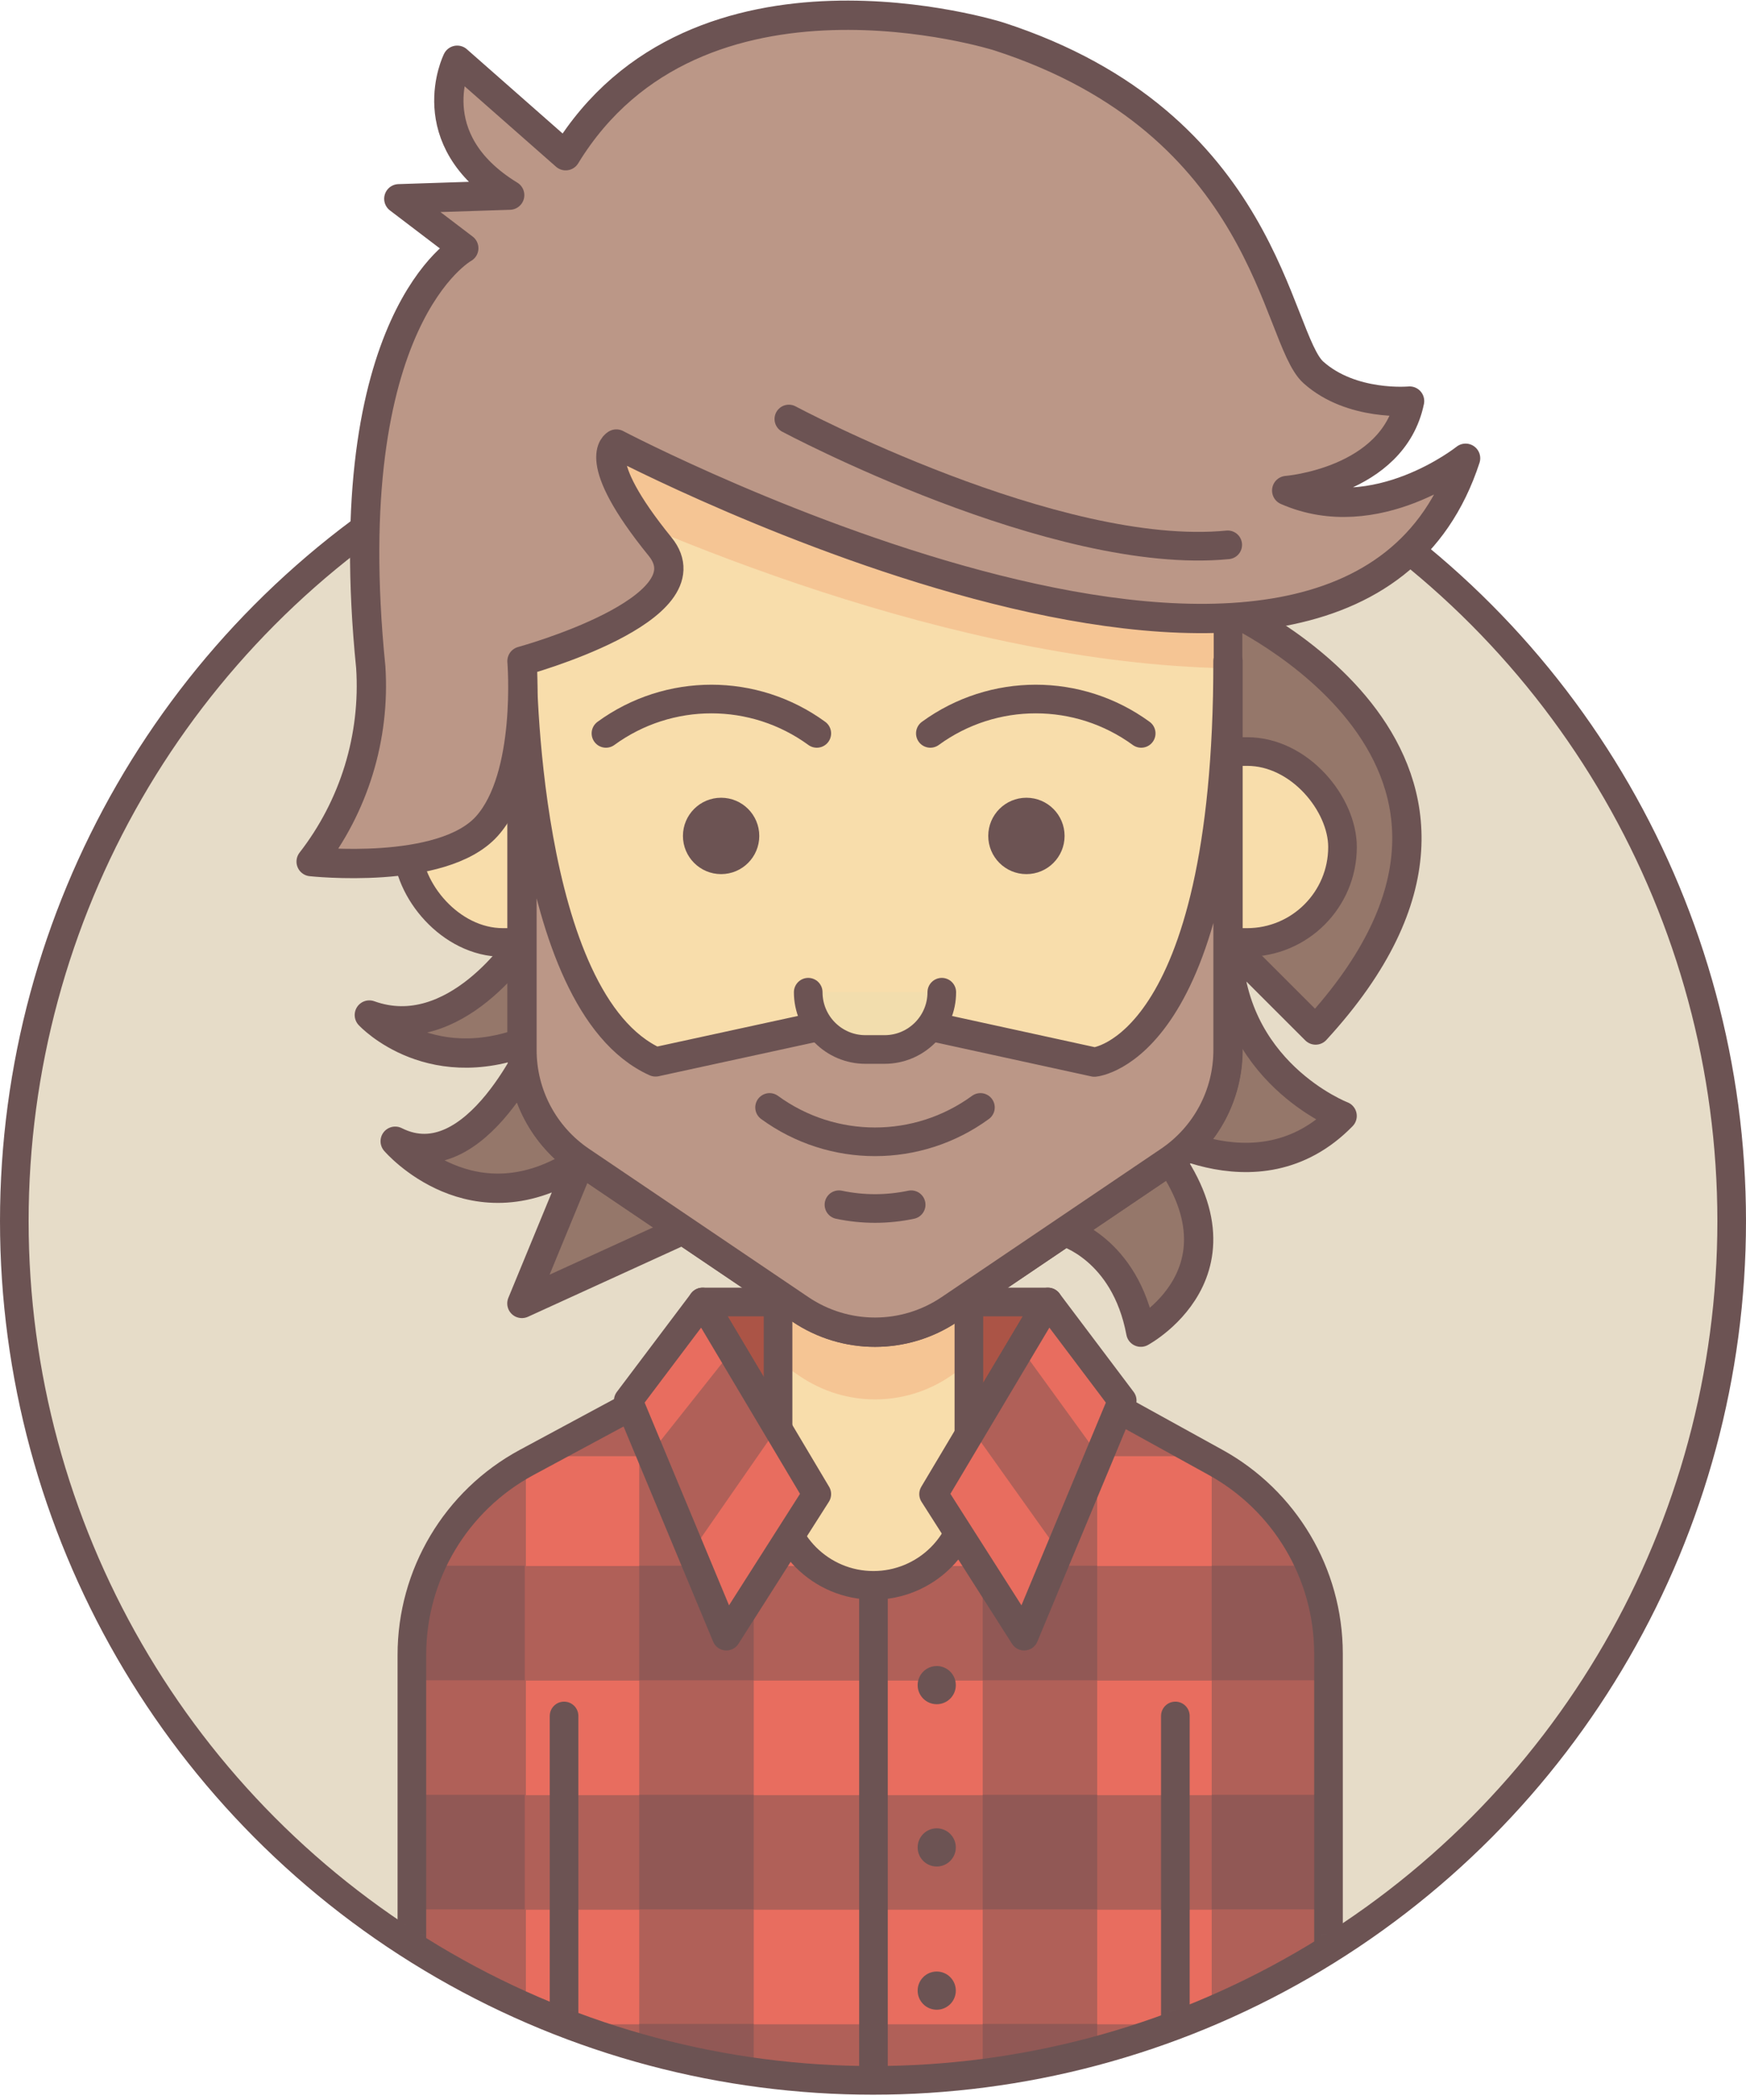 <?xml version="1.0" encoding="UTF-8"?>
<svg width="183px" height="220px" viewBox="0 0 183 220" version="1.1" xmlns="http://www.w3.org/2000/svg" xmlns:xlink="http://www.w3.org/1999/xlink">
    <!-- Generator: Sketch 43.2 (39069) - http://www.bohemiancoding.com/sketch -->
    <title>saleiva</title>
    <desc>Created with Sketch.</desc>
    <defs>
        <circle id="path-1" cx="90.5" cy="90.91" r="90"></circle>
        <path d="M84.35,20.15 L48.75,0.51 L12.17,20.2 C4.768,24.203 0.16,31.945 0.17,40.36 L0.17,86.74 L96.24,86.74 L96.24,40.19 C96.228,31.842 91.671,24.162 84.35,20.15 Z" id="path-3"></path>
    </defs>
    <g id="Page-1" stroke="none" stroke-width="1" fill="none" fill-rule="evenodd">
        <g id="saleiva" transform="translate(1, 1)">
            <g id="Group" transform="translate(0, 36)">
                <g id="Mask" fill-rule="nonzero" fill="#E6DCC8">
                    <circle id="path-1" cx="90.5" cy="90.91" r="90"></circle>
                </g>
                <g id="Clipped">
                    <g id="Group-Clipped">
                        <g>
                            <mask id="mask-2" fill="white">
                                <use xlink:href="#path-1"></use>
                            </mask>
                            <g id="path-1"></g>
                            <g id="Group" mask="url(#mask-2)">
                                <g transform="translate(42, 94)">
                                    <g>
                                        <g>
                                            <g>
                                                <g transform="translate(0, 2)">
                                                    <g id="path-3" fill-rule="nonzero" fill="#E86D5F">
                                                        <path d="M84.35,20.15 L48.75,0.51 L12.17,20.2 C4.768,24.203 0.16,31.945 0.17,40.36 L0.17,86.74 L96.24,86.74 L96.24,40.19 C96.228,31.842 91.671,24.162 84.35,20.15 Z" id="Shape"></path>
                                                    </g>
                                                    <g id="Clipped">
                                                        <g id="Group-Clipped">
                                                            <g>
                                                                <mask id="mask-4" fill="white">
                                                                    <use xlink:href="#path-3"></use>
                                                                </mask>
                                                                <g id="path-3"></g>
                                                                <g id="Group" mask="url(#mask-4)">
                                                                    <g transform="translate(-1, 7)">
                                                                        <g>
                                                                            <g fill-rule="nonzero">
                                                                                <rect id="Rectangle-path" fill="#B06058" x="1.12" y="0.13" width="12" height="80.78"></rect>
                                                                                <rect id="Rectangle-path" fill="#B06058" transform="translate(49, 78.035) rotate(-90) translate(-49, -78.035) " x="43" y="30" width="12" height="96.07"></rect>
                                                                                <rect id="Rectangle-path" fill="#B06058" transform="translate(49, 54.035) rotate(-90) translate(-49, -54.035) " x="43" y="6" width="12" height="96.07"></rect>
                                                                                <rect id="Rectangle-path" fill="#B06058" transform="translate(49, 30.035) rotate(-90) translate(-49, -30.035) " x="43" y="-18" width="12" height="96.07"></rect>
                                                                                <rect id="Rectangle-path" fill="#B06058" transform="translate(49.155, 6.53) rotate(-90) translate(-49.155, -6.53) " x="43.155" y="-41.505" width="12" height="96.07"></rect>
                                                                                <rect id="Rectangle-path" fill="#B06058" x="25" y="0" width="12" height="80.78"></rect>
                                                                                <rect id="Rectangle-path" fill="#B06058" x="61" y="0" width="12" height="80.78"></rect>
                                                                                <rect id="Rectangle-path" fill="#B06058" x="85" y="0" width="12" height="80.78"></rect>
                                                                                <rect id="Rectangle-path-Copy" fill="#915855" transform="translate(7, 30) rotate(-90) translate(-7, -30) " x="1" y="24" width="12" height="12"></rect>
                                                                                <rect id="Rectangle-path-Copy-2" fill="#915855" transform="translate(7, 54) rotate(-90) translate(-7, -54) " x="1" y="48" width="12" height="12"></rect>
                                                                                <rect id="Rectangle-path-Copy-4" fill="#915855" transform="translate(31, 30) rotate(-90) translate(-31, -30) " x="25" y="24" width="12" height="12"></rect>
                                                                                <rect id="Rectangle-path-Copy-3" fill="#915855" transform="translate(31, 54) rotate(-90) translate(-31, -54) " x="25" y="48" width="12" height="12"></rect>
                                                                                <rect id="Rectangle-path-Copy-6" fill="#915855" transform="translate(67, 30) rotate(-90) translate(-67, -30) " x="61" y="24" width="12" height="12"></rect>
                                                                                <rect id="Rectangle-path-Copy-5" fill="#915855" transform="translate(67, 54) rotate(-90) translate(-67, -54) " x="61" y="48" width="12" height="12"></rect>
                                                                                <rect id="Rectangle-path-Copy-10" fill="#915855" transform="translate(31, 78) rotate(-90) translate(-31, -78) " x="25" y="72" width="12" height="12"></rect>
                                                                                <rect id="Rectangle-path-Copy-9" fill="#915855" transform="translate(67, 78) rotate(-90) translate(-67, -78) " x="61" y="72" width="12" height="12"></rect>
                                                                                <rect id="Rectangle-path-Copy-8" fill="#915855" transform="translate(91, 30) rotate(-90) translate(-91, -30) " x="85" y="24" width="12" height="12"></rect>
                                                                                <rect id="Rectangle-path-Copy-7" fill="#915855" transform="translate(91, 54) rotate(-90) translate(-91, -54) " x="85" y="48" width="12" height="12"></rect>
                                                                            </g>
                                                                        </g>
                                                                    </g>
                                                                </g>
                                                            </g>
                                                        </g>
                                                    </g>
                                                </g>
                                                <path d="M84.35,22.15 L48.75,2.51 L12.17,22.2 C4.768,26.203 0.16,33.945 0.17,42.36 L0.17,88.74 L96.24,88.74 L96.24,42.19 C96.228,33.842 91.671,26.162 84.35,22.15 Z" id="Shape" stroke="#6C5353" stroke-width="3" stroke-linejoin="round"></path>
                                                <polygon id="Shape" fill="#AB5446" fill-rule="nonzero" points="66.84 5.38 30.63 5.38 42.61 25.5 54.85 25.5"></polygon>
                                                <polygon id="Shape" stroke="#6C5353" stroke-width="3" stroke-linejoin="round" points="66.84 5.38 30.63 5.38 42.61 25.5 54.85 25.5"></polygon>
                                                <path d="M38.55,1.06 L58.55,1.06 L58.55,25.06 C58.55,27.712 57.496,30.256 55.621,32.131 C53.746,34.006 51.202,35.06 48.55,35.06 L48.55,35.06 C43.027,35.06 38.55,30.583 38.55,25.06 L38.55,1.06 Z" id="Shape" fill="#F8DDAB" fill-rule="nonzero"></path>
                                                <path d="M38.55,11.61 L40.88,13.18 C45.616,16.381 51.824,16.381 56.56,13.18 L58.56,11.83 L58.56,0.06 L38.56,0.06 L38.55,11.61 Z" id="Shape" fill="#F5C594" fill-rule="nonzero"></path>
                                                <path d="M38.55,1.06 L58.55,1.06 L58.55,25.06 C58.55,27.712 57.496,30.256 55.621,32.131 C53.746,34.006 51.202,35.06 48.55,35.06 L48.55,35.06 C43.027,35.06 38.55,30.583 38.55,25.06 L38.55,1.06 Z" id="Shape" stroke="#6C5353" stroke-width="3"></path>
                                                <polygon id="Shape" fill="#E86D5F" fill-rule="nonzero" points="22.85 15.7 33.13 40.38 42.61 25.5 30.63 5.38"></polygon>
                                                <polygon id="Shape" fill="#E86D5F" fill-rule="nonzero" points="74.62 15.7 64.34 40.38 54.85 25.5 66.84 5.38"></polygon>
                                                <polygon id="Shape" fill="#B06058" fill-rule="nonzero" points="63.97 10.19 58.88 18.74 68.01 31.56 72.19 21.52"></polygon>
                                                <polygon id="Shape" fill="#B06058" fill-rule="nonzero" points="33.55 10.69 38.35 18.74 29.45 31.56 25.51 20.82"></polygon>
                                                <polygon id="Shape" stroke="#6C5353" stroke-width="3" stroke-linejoin="round" points="22.85 15.7 33.13 40.38 42.61 25.5 30.63 5.38"></polygon>
                                                <polygon id="Shape" stroke="#6C5353" stroke-width="3" stroke-linejoin="round" points="74.62 15.7 64.34 40.38 54.85 25.5 66.84 5.38"></polygon>
                                                <path d="M16.12,48.74 L16.12,88.74" id="Shape" stroke="#6C5353" stroke-width="3" stroke-linecap="round" stroke-linejoin="round"></path>
                                                <path d="M80.19,48.74 L80.19,88.74" id="Shape" stroke="#6C5353" stroke-width="3" stroke-linecap="round" stroke-linejoin="round"></path>
                                                <path d="M48.55,35.54 L48.55,86.85" id="Shape" stroke="#6C5353" stroke-width="3" stroke-linecap="round" stroke-linejoin="round"></path>
                                                <circle id="Oval" fill="#6C5353" fill-rule="nonzero" cx="55.18" cy="45.51" r="2"></circle>
                                                <circle id="Oval" fill="#6C5353" fill-rule="nonzero" cx="55.18" cy="62.51" r="2"></circle>
                                                <circle id="Oval" fill="#6C5353" fill-rule="nonzero" cx="55.18" cy="77.51" r="2"></circle>
                                            </g>
                                        </g>
                                    </g>
                                </g>
                            </g>
                        </g>
                    </g>
                </g>
            </g>
            <circle id="Oval" stroke="#6C5353" stroke-width="3" stroke-linejoin="round" cx="90.5" cy="126.91" r="90"></circle>
            <path d="M53.71,97.72 C53.71,97.72 46.71,108.57 37.71,105.32 C37.71,105.32 44.38,112.54 55.42,107.54 C55.42,107.54 48.94,122.83 40.42,118.54 C40.42,118.54 48.59,128.09 59.86,120.59 L53.7,135.53 L70.57,127.83 L110.57,128.01 C110.57,128.01 116.92,129.78 118.57,138.54 C118.57,138.54 132.21,131.21 118.57,116.74 C118.57,116.74 130.64,125.15 139.67,115.89 C139.67,115.89 127.67,111.28 127.67,97.68 L136.89,106.89 C162.89,78.61 127.67,62.79 127.67,62.79 L53.71,97.72 Z" id="Shape" stroke="#6C5353" stroke-width="3.07" fill="#95776A" fill-rule="nonzero" stroke-linejoin="round"></path>
            <rect id="Rectangle-path" stroke="#6C5353" stroke-width="3" fill="#F8DDAB" fill-rule="nonzero" x="41.71" y="77.72" width="24" height="20" rx="10"></rect>
            <rect id="Rectangle-path" stroke="#6C5353" stroke-width="3" fill="#F8DDAB" fill-rule="nonzero" x="115.71" y="77.72" width="24" height="20" rx="10"></rect>
            <path d="M121.55,120.64 L98.55,136.18 C93.814,139.381 87.606,139.381 82.87,136.18 L59.87,120.64 C56.006,118.028 53.696,113.664 53.71,109 L53.71,41.48 L127.71,41.48 L127.71,109 C127.724,113.664 125.414,118.028 121.55,120.64 Z" id="Shape" fill="#F8DDAB" fill-rule="nonzero"></path>
            <path d="M53.71,48.25 C67.51,55 98.82,68.49 127.71,69 L127.71,36.48 L53.71,36.48 L53.71,48.25 Z" id="Shape" fill="#F5C594" fill-rule="nonzero"></path>
            <path d="M121.55,120.64 L98.55,136.18 C93.814,139.381 87.606,139.381 82.87,136.18 L59.87,120.64 C56.006,118.028 53.696,113.664 53.71,109 L53.71,41.48 L127.71,41.48 L127.71,109 C127.724,113.664 125.414,118.028 121.55,120.64 Z" id="Shape" stroke="#6C5353" stroke-width="3"></path>
            <circle id="Oval" fill="#6C5353" fill-rule="nonzero" cx="74.58" cy="86.56" r="4"></circle>
            <circle id="Oval" fill="#6C5353" fill-rule="nonzero" cx="106.58" cy="86.56" r="4"></circle>
            <path d="M90.71,105.23 L67.71,110.23 C53.71,103.93 53.71,68.23 53.71,68.23 L53.71,68.23 L53.71,109 C53.71,113.65 56.018,117.996 59.87,120.6 L82.87,136.14 C87.606,139.341 93.814,139.341 98.55,136.14 L121.55,120.6 C125.402,117.996 127.71,113.65 127.71,109 L127.71,68.25 C127.71,109.04 113.71,110.25 113.71,110.25 L90.71,105.23 Z" id="Shape" stroke="#6C5353" stroke-width="3.07" fill="#BB9787" fill-rule="nonzero" stroke-linejoin="round"></path>
            <path d="M83.71,102.93 C83.71,106.244 86.396,108.93 89.71,108.93 L91.71,108.93 C95.024,108.93 97.71,106.244 97.71,102.93" id="Shape" stroke="#6C5353" stroke-width="3" fill="#F2DDAD" fill-rule="nonzero" stroke-linecap="round" stroke-linejoin="round"></path>
            <path d="M79.66,115 C86.245,119.8 95.175,119.8 101.76,115" id="Shape" stroke="#6C5353" stroke-width="3" stroke-linecap="round"></path>
            <path d="M86.93,125.19 C89.426,125.717 92.004,125.717 94.5,125.19" id="Shape" stroke="#6C5353" stroke-width="3" stroke-linecap="round"></path>
            <path d="M84.61,75.82 C78.025,71.02 69.095,71.02 62.51,75.82" id="Shape" stroke="#6C5353" stroke-width="3" stroke-linecap="round"></path>
            <path d="M118.61,75.82 C112.025,71.02 103.095,71.02 96.51,75.82" id="Shape" stroke="#6C5353" stroke-width="3" stroke-linecap="round"></path>
            <path d="M53.71,68.25 C53.71,68.25 73.55,62.84 68.18,56.25 C60.63,46.96 63.6,45.51 63.6,45.51 C63.6,45.51 140,85.62 152.61,47 C152.61,47 143.24,54.5 133.86,50.38 C133.86,50.38 144.99,49.51 146.74,41.01 C146.74,41.01 140.66,41.59 136.66,38.01 C132.66,34.43 131.86,11.93 103.66,2.81 C103.66,2.81 72.04,-7.19 58.29,15.31 L46.92,5.31 C46.92,5.31 42.8,13.56 52.42,19.44 L40.8,19.82 L47.61,25 C47.61,25 34.18,32.33 37.86,68.88 C38.339,76.206 36.116,83.453 31.61,89.25 C31.61,89.25 45.31,90.75 50.01,85.56 C54.71,80.37 53.71,68.25 53.71,68.25 Z" id="Shape" stroke="#6C5353" stroke-width="3.07" fill="#BB9787" fill-rule="nonzero" stroke-linejoin="round"></path>
            <path d="M81.68,42.89 C81.68,42.89 109.68,57.83 127.68,56.07" id="Shape" stroke="#6C5353" stroke-width="3" stroke-linecap="round" stroke-linejoin="round"></path>
        </g>
    </g>
</svg>